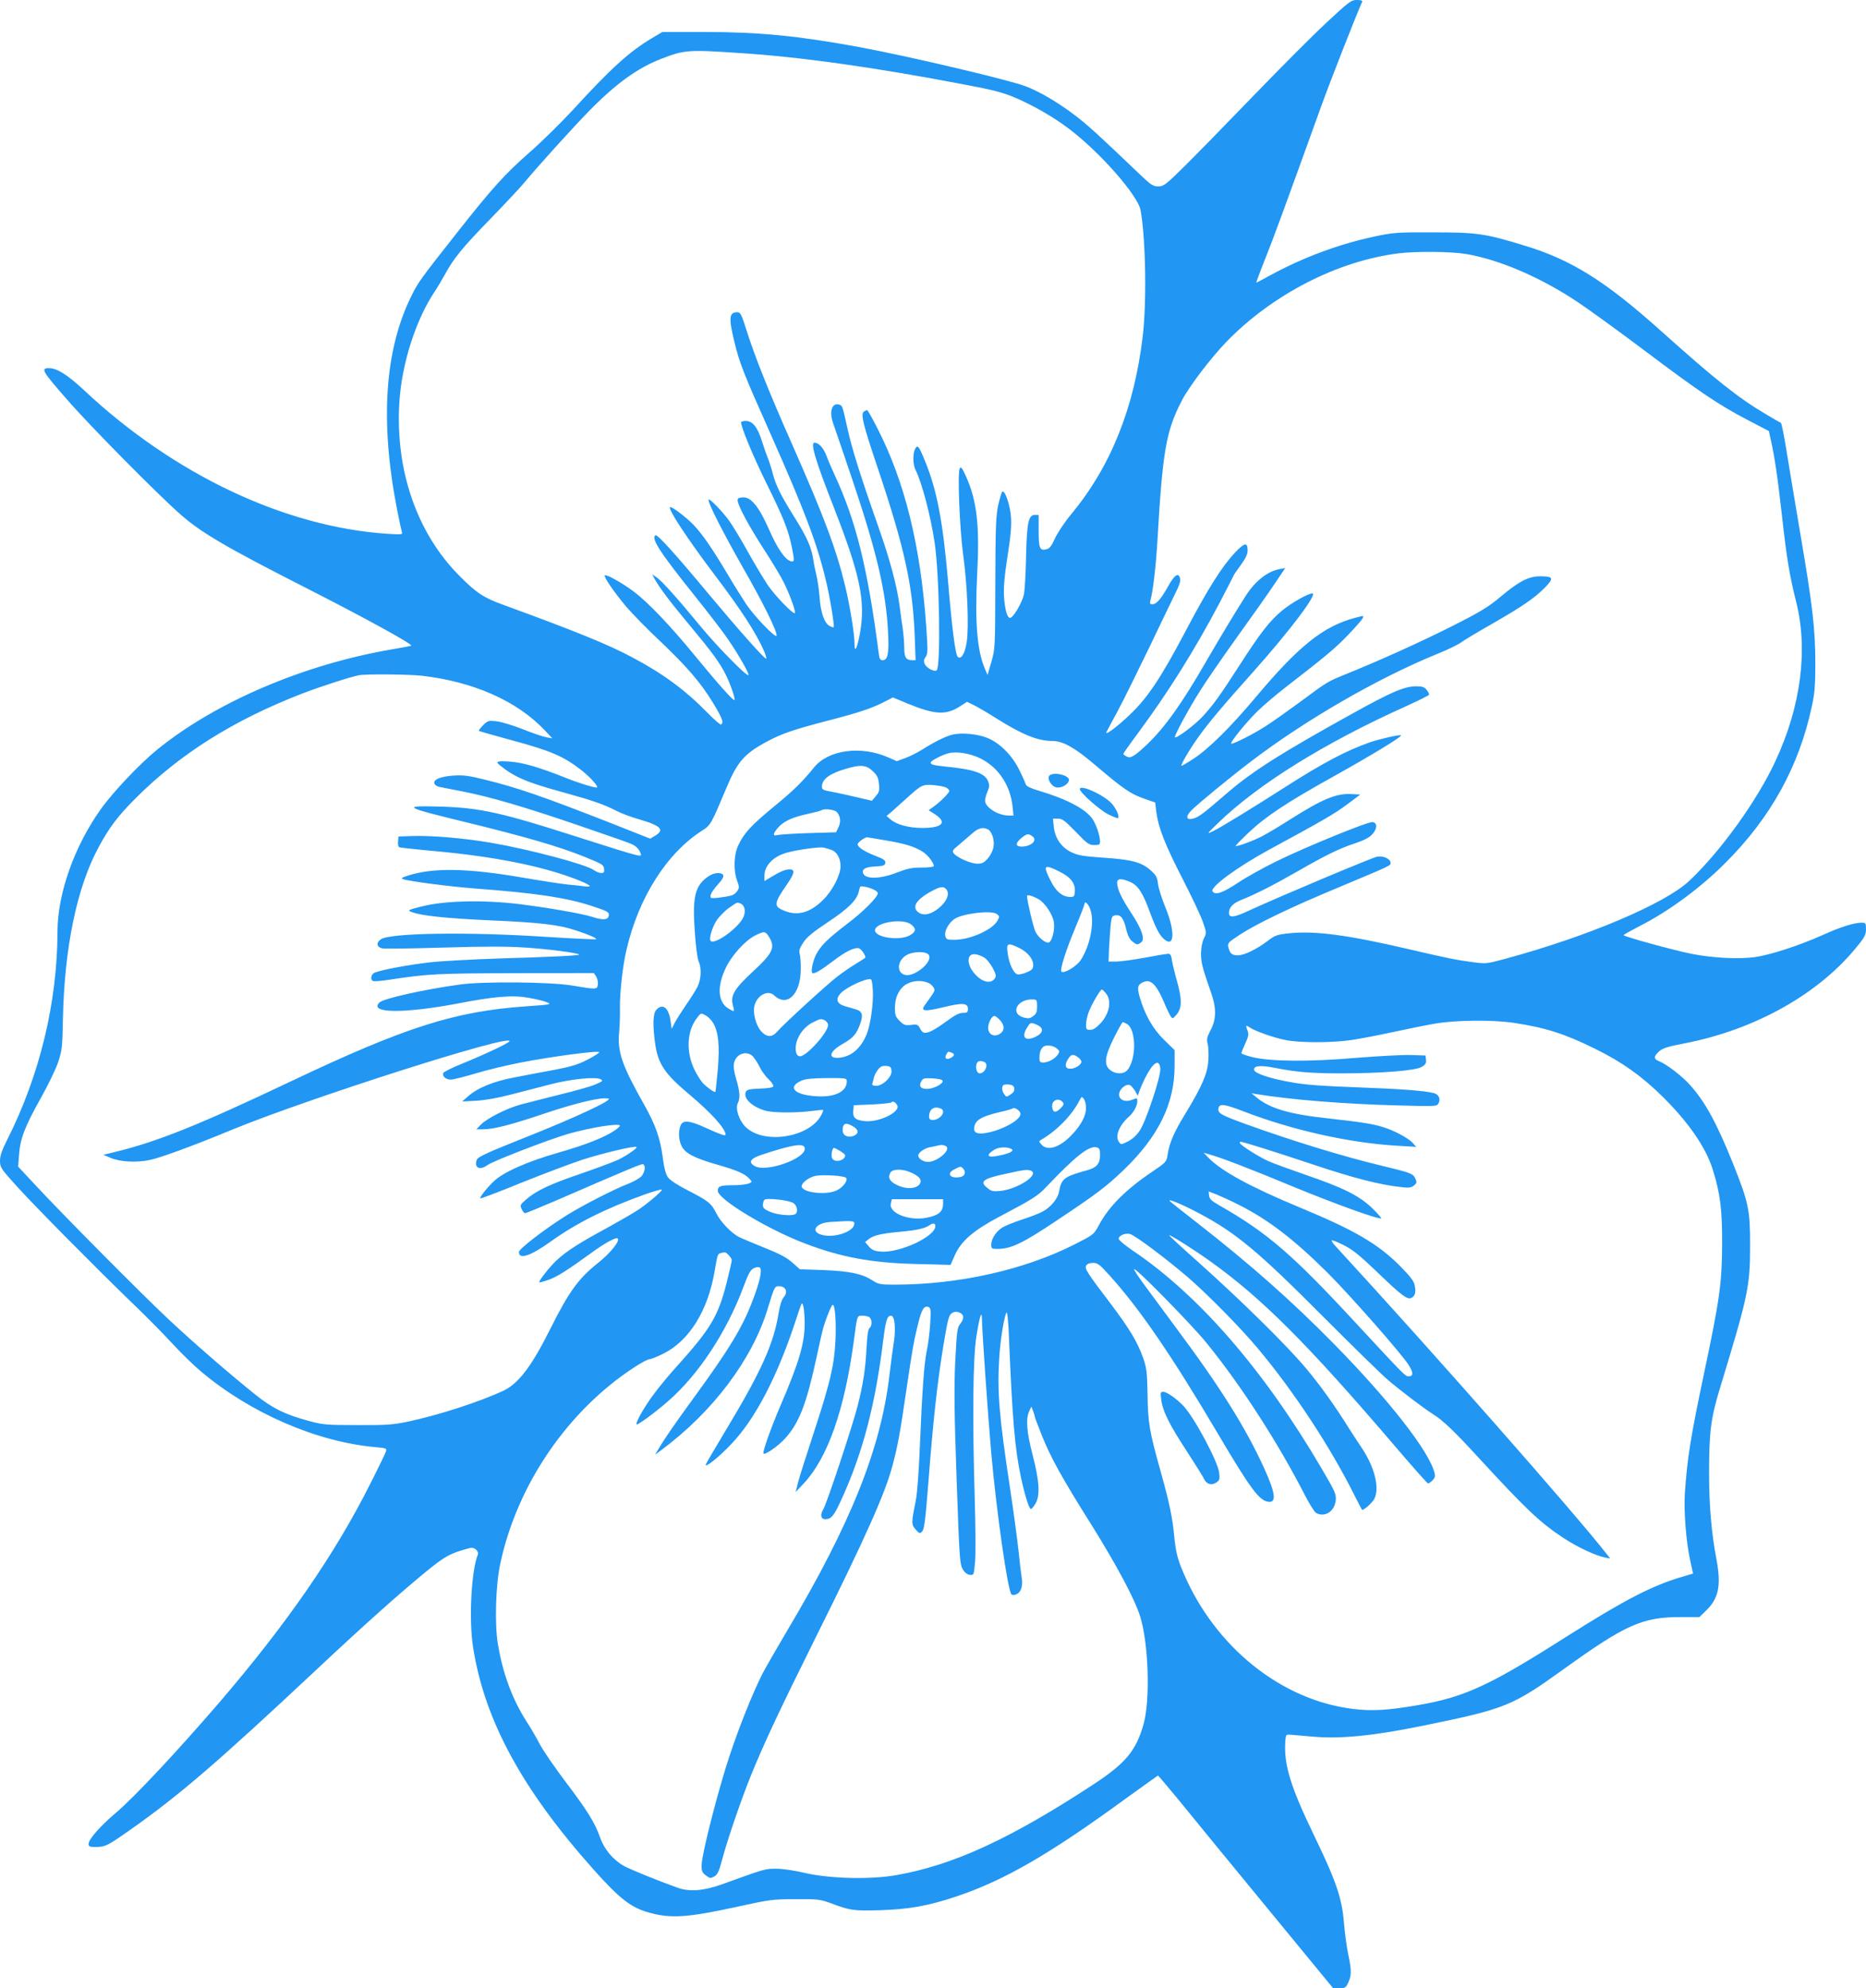 <?xml version="1.0" standalone="no"?>
<!DOCTYPE svg PUBLIC "-//W3C//DTD SVG 20010904//EN"
 "http://www.w3.org/TR/2001/REC-SVG-20010904/DTD/svg10.dtd">
<svg version="1.0" xmlns="http://www.w3.org/2000/svg"
 width="1201pt" height="1280pt" viewBox="0 0 1201 1280"
 preserveAspectRatio="xMidYMid meet">
<g transform="translate(0,1280) scale(0.1,-0.1)"
fill="#2196f3" stroke="none">
<path d="M8534 12651 c-87 -81 -297 -292 -466 -467 -169 -175 -368 -379 -441
-451 -124 -123 -138 -133 -172 -133 -33 0 -47 9 -114 73 -271 259 -341 323
-424 386 -108 82 -225 151 -317 186 -111 42 -769 197 -1081 254 -383 70 -635
95 -980 95 l-276 0 -69 -41 c-143 -85 -263 -194 -510 -464 -77 -83 -202 -206
-279 -273 -155 -136 -239 -229 -465 -516 -230 -292 -248 -316 -289 -399 -175
-348 -207 -810 -95 -1383 14 -71 28 -136 31 -145 6 -14 -4 -15 -98 -9 -658 45
-1368 381 -1945 921 -110 103 -177 145 -229 145 -55 0 -44 -19 120 -206 145
-167 579 -606 727 -736 134 -118 295 -212 808 -473 379 -193 687 -362 677
-372 -2 -1 -57 -12 -123 -23 -567 -97 -1130 -337 -1509 -643 -113 -91 -288
-276 -367 -387 -170 -239 -277 -542 -278 -785 -1 -458 -113 -924 -324 -1343
-34 -67 -46 -103 -46 -135 0 -42 5 -50 112 -168 121 -133 498 -514 743 -751
83 -79 197 -195 255 -258 57 -62 140 -143 185 -180 317 -267 743 -452 1121
-486 70 -6 74 -8 68 -28 -4 -12 -48 -104 -100 -206 -228 -455 -539 -905 -977
-1415 -267 -310 -544 -606 -661 -705 -101 -85 -176 -171 -176 -200 0 -17 7
-20 44 -20 63 0 77 7 222 109 312 219 560 432 1197 1029 311 292 542 498 711
636 123 100 153 117 282 151 27 7 58 -21 49 -44 -42 -104 -58 -421 -30 -596
73 -468 315 -914 776 -1431 169 -189 241 -245 359 -277 139 -39 249 -31 573
40 200 44 221 47 367 47 146 1 159 -1 230 -27 122 -46 145 -49 315 -44 186 6
310 28 489 88 308 103 599 271 1088 628 115 83 210 151 211 151 2 0 62 -71
133 -157 70 -87 323 -395 562 -686 l433 -527 39 0 c33 0 42 5 53 27 26 52 27
82 7 180 -12 54 -25 151 -30 216 -13 159 -51 269 -195 567 -147 304 -191 448
-183 591 3 51 5 54 28 52 14 -1 77 -6 141 -12 183 -17 396 4 714 69 539 110
577 126 915 369 392 282 502 331 745 331 l123 0 42 41 c83 80 99 163 67 334
-31 161 -47 346 -47 548 0 269 11 358 72 557 179 587 192 649 192 910 0 232
-8 274 -110 530 -106 263 -180 399 -279 508 -50 56 -153 134 -198 151 -34 13
-34 31 1 62 22 21 54 31 163 52 459 89 873 322 1119 633 42 51 50 69 50 103 0
38 -2 41 -28 41 -49 0 -138 -28 -252 -80 -148 -66 -330 -126 -432 -141 -103
-15 -268 -7 -408 20 -112 22 -440 112 -440 121 0 3 43 27 95 54 191 96 399
249 560 411 291 290 474 621 556 1006 19 85 23 135 23 279 0 218 -18 374 -96
830 -33 195 -73 436 -89 535 -16 99 -32 181 -37 183 -4 1 -50 28 -102 59 -172
102 -320 219 -670 533 -358 321 -577 458 -878 549 -255 78 -306 85 -587 85
-235 1 -258 -1 -380 -27 -228 -49 -454 -133 -663 -246 -51 -28 -95 -51 -96
-51 -2 0 24 71 59 158 56 142 105 274 362 987 59 163 222 578 260 663 3 8 -6
12 -34 12 -37 0 -49 -10 -199 -149z m-3779 -192 c394 -25 871 -92 1451 -203
187 -35 250 -52 326 -84 120 -52 243 -122 344 -198 198 -148 447 -430 465
-527 33 -180 40 -593 14 -811 -55 -464 -207 -841 -461 -1147 -40 -48 -86 -117
-103 -153 -23 -51 -35 -67 -56 -72 -43 -11 -50 7 -50 119 l0 102 -25 0 c-41 0
-51 -52 -56 -269 -2 -104 -8 -214 -14 -243 -11 -50 -64 -143 -86 -150 -20 -7
-37 52 -42 138 -3 62 3 132 23 260 20 126 26 195 22 249 -5 79 -41 181 -57
164 -4 -5 -16 -45 -26 -89 -14 -68 -17 -142 -18 -500 -1 -413 -1 -421 -25
-505 l-25 -85 -17 40 c-50 115 -65 300 -50 602 17 322 -1 477 -71 635 -26 57
-33 66 -41 52 -15 -27 -1 -382 22 -554 27 -193 38 -470 23 -564 -12 -76 -37
-115 -58 -94 -15 15 -36 174 -63 495 -33 381 -71 576 -145 759 -42 104 -50
114 -66 84 -16 -30 -15 -102 3 -136 41 -82 96 -292 122 -463 32 -212 41 -810
13 -827 -16 -10 -65 16 -76 41 -8 17 -7 28 5 45 15 21 15 41 5 190 -37 530
-139 943 -320 1293 -30 59 -58 107 -61 107 -3 0 -12 -4 -20 -9 -23 -15 -8 -78
89 -366 171 -509 224 -751 237 -1072 l6 -163 -24 0 c-37 0 -49 19 -49 78 0 29
-4 83 -9 120 -6 37 -15 105 -21 152 -17 128 -62 297 -136 507 -118 335 -171
506 -198 628 -34 153 -34 152 -51 159 -48 18 -70 -39 -44 -115 11 -30 66 -193
124 -364 159 -471 219 -729 231 -990 7 -131 -2 -175 -35 -175 -16 0 -21 9 -25
43 -72 550 -145 849 -283 1147 -19 41 -44 99 -54 127 -20 51 -49 83 -77 83
-28 0 7 -117 128 -425 165 -423 201 -593 166 -795 -18 -102 -36 -140 -36 -76
0 63 -29 243 -60 372 -57 236 -132 438 -341 912 -151 341 -241 567 -294 735
-32 103 -40 117 -59 117 -53 0 -57 -35 -20 -188 34 -140 59 -204 232 -592 221
-498 301 -709 357 -944 26 -105 57 -297 51 -304 -3 -2 -14 2 -26 8 -34 18 -58
86 -65 185 -4 50 -13 113 -20 140 -7 28 -16 72 -20 100 -11 77 -39 143 -116
266 -94 150 -124 211 -145 289 -9 36 -23 79 -30 96 -7 16 -25 66 -39 111 -29
93 -60 133 -105 133 -16 0 -30 -4 -30 -9 0 -32 76 -215 160 -386 112 -227 143
-304 165 -410 20 -98 19 -104 -5 -98 -37 10 -87 82 -141 206 -66 149 -117 210
-170 205 -28 -2 -33 -7 -31 -23 7 -41 74 -164 166 -307 52 -80 111 -177 130
-216 38 -76 80 -191 72 -199 -10 -10 -126 110 -174 180 -27 40 -84 135 -127
212 -42 77 -97 167 -120 200 -49 68 -135 155 -135 137 0 -27 96 -214 220 -433
131 -228 225 -419 218 -441 -6 -18 -140 121 -195 202 -27 41 -81 127 -118 190
-97 163 -161 257 -219 319 -50 52 -146 125 -154 116 -13 -13 116 -209 284
-431 175 -231 268 -374 322 -496 11 -27 17 -48 13 -48 -13 0 -177 185 -365
410 -217 261 -335 392 -347 384 -31 -19 29 -111 256 -394 86 -107 182 -233
214 -280 68 -100 135 -219 128 -226 -10 -11 -204 187 -310 316 -145 176 -242
285 -279 312 l-30 21 12 -24 c31 -58 100 -150 227 -302 145 -174 196 -243 235
-322 29 -58 62 -154 55 -161 -7 -7 -99 96 -247 276 -158 194 -309 353 -400
421 -73 55 -178 114 -187 105 -9 -9 61 -110 137 -201 38 -44 134 -143 215
-219 176 -167 265 -270 345 -402 58 -95 70 -127 51 -138 -5 -3 -44 31 -87 75
-141 145 -286 252 -484 357 -157 84 -367 169 -827 337 -128 46 -176 77 -283
185 -278 277 -419 688 -389 1130 17 247 107 525 228 705 15 22 44 71 65 109
57 105 114 174 296 361 91 94 188 197 215 230 81 98 311 353 414 458 173 177
313 279 466 338 149 58 174 60 500 38z m4681 -1294 c215 -37 477 -149 716
-308 65 -43 256 -181 425 -308 361 -272 483 -354 670 -452 l138 -72 12 -55
c25 -112 43 -231 73 -497 29 -265 49 -381 89 -541 80 -312 33 -679 -133 -1034
-118 -254 -353 -580 -553 -768 -156 -148 -656 -359 -1183 -502 -122 -33 -127
-33 -210 -22 -108 14 -157 24 -419 85 -386 90 -596 118 -763 101 -81 -9 -92
-13 -140 -50 -72 -54 -150 -92 -191 -92 -38 0 -51 11 -61 53 -6 25 -1 31 71
78 108 71 332 179 628 302 346 145 345 144 345 161 0 27 -44 48 -87 41 -34 -7
-613 -250 -822 -346 -98 -46 -131 -50 -131 -16 0 37 26 63 87 87 87 35 203 94
353 180 185 106 266 146 368 180 63 21 95 38 115 60 32 36 33 73 1 78 -28 4
-437 -163 -619 -253 -82 -40 -195 -103 -249 -139 -97 -65 -146 -81 -162 -54
-17 27 160 157 366 269 347 188 419 230 498 289 l87 65 -53 3 c-100 6 -186
-29 -398 -163 -71 -46 -155 -95 -184 -110 -59 -30 -161 -67 -167 -61 -2 2 34
39 80 83 114 108 249 197 547 363 244 136 445 258 437 266 -6 7 -136 -23 -198
-44 -154 -54 -299 -130 -549 -290 -227 -145 -409 -256 -461 -282 -44 -21 -44
-21 28 49 259 252 688 519 1218 757 77 35 141 67 143 72 1 5 -6 19 -16 31 -14
18 -28 23 -68 23 -76 -1 -158 -36 -419 -181 -451 -250 -632 -365 -793 -503
-155 -134 -183 -155 -217 -166 -49 -15 -58 8 -19 49 37 39 249 213 384 316
353 269 816 536 1197 692 68 27 137 61 155 74 18 14 110 69 203 122 198 114
271 164 340 234 58 60 53 71 -33 71 -73 0 -137 -33 -252 -130 -81 -68 -127
-96 -310 -189 -200 -101 -476 -226 -700 -316 -107 -44 -106 -43 -288 -178 -74
-54 -168 -121 -210 -148 -77 -51 -221 -124 -228 -116 -8 8 101 142 170 209 39
38 125 111 190 161 242 187 313 246 392 329 45 47 87 94 93 106 11 20 10 20
-46 5 -203 -53 -362 -179 -638 -508 -167 -199 -306 -336 -404 -400 -38 -25
-73 -45 -76 -45 -11 0 52 107 108 185 66 93 152 195 360 428 229 257 410 497
374 497 -27 0 -133 -60 -192 -108 -81 -66 -143 -146 -276 -353 -131 -203 -168
-254 -238 -331 -50 -54 -169 -144 -179 -134 -6 7 84 175 159 294 35 57 142
212 237 345 96 133 206 289 244 346 l70 104 -38 -7 c-76 -14 -157 -78 -217
-173 -69 -108 -164 -266 -252 -418 -160 -278 -270 -431 -386 -541 -79 -74
-103 -88 -128 -74 -12 6 -21 13 -21 17 0 3 42 63 94 133 192 259 363 531 526
840 49 94 90 173 90 175 0 3 20 32 45 66 32 44 45 71 45 95 0 55 -19 52 -81
-13 -84 -90 -173 -230 -314 -498 -163 -309 -247 -435 -362 -545 -79 -76 -162
-138 -152 -114 2 5 35 67 74 139 38 71 128 254 201 405 72 151 148 308 168
349 26 51 36 81 31 98 -10 40 -35 23 -77 -52 -47 -84 -75 -115 -101 -115 -15
0 -18 5 -13 23 17 59 36 223 46 394 33 570 55 698 156 893 46 90 185 273 287
379 296 305 713 520 1107 570 112 14 341 12 436 -4z m-6721 -2715 c333 -39
610 -161 790 -350 l50 -53 -35 6 c-20 3 -89 26 -154 52 -65 26 -142 49 -172
52 -49 5 -55 4 -85 -26 -17 -18 -30 -34 -27 -36 2 -2 89 -27 192 -55 268 -72
350 -106 468 -198 60 -47 117 -112 98 -112 -21 0 -124 32 -200 63 -171 68
-275 98 -357 104 -84 6 -97 1 -65 -24 94 -76 171 -109 404 -173 196 -54 261
-77 348 -121 30 -16 96 -40 145 -54 139 -40 166 -68 100 -106 l-30 -18 -255
101 c-437 171 -598 227 -810 279 -104 26 -138 30 -203 26 -83 -6 -131 -26
-121 -52 4 -8 16 -17 28 -20 11 -2 80 -16 153 -30 172 -33 404 -101 748 -219
154 -53 299 -103 321 -112 43 -15 66 -36 77 -67 6 -16 3 -18 -26 -12 -41 9
-159 46 -418 129 -445 143 -592 175 -829 183 -271 8 -258 -1 132 -96 394 -96
613 -159 783 -228 109 -44 120 -50 123 -75 3 -23 -1 -28 -18 -28 -12 0 -34 8
-48 19 -55 38 -418 134 -664 176 -176 30 -382 47 -503 43 l-90 -3 -3 -33 c-2
-20 2 -34 10 -37 7 -2 114 -14 237 -25 375 -35 678 -95 898 -180 93 -36 114
-53 56 -46 -21 3 -67 8 -103 11 -36 3 -171 24 -300 46 -355 61 -574 64 -735
12 -40 -13 -46 -17 -29 -23 34 -13 313 -49 464 -60 387 -29 581 -58 745 -111
107 -35 118 -41 113 -65 -5 -27 -39 -29 -111 -5 -59 19 -287 59 -467 81 -230
28 -479 22 -625 -15 -90 -23 -94 -25 -66 -36 61 -24 222 -41 511 -54 319 -14
436 -28 545 -64 83 -27 138 -51 132 -57 -2 -3 -148 4 -324 15 -500 33 -998 25
-1060 -15 -33 -21 -30 -51 7 -59 16 -4 193 -1 394 5 263 8 409 8 527 0 141 -9
337 -34 347 -45 6 -6 -185 -16 -508 -25 -179 -6 -386 -17 -460 -26 -130 -15
-298 -46 -347 -65 -24 -9 -32 -43 -13 -54 6 -4 57 0 113 9 246 37 303 40 806
41 l503 1 15 -22 c8 -13 13 -35 11 -51 -4 -34 -7 -34 -168 -7 -143 23 -569 27
-720 6 -233 -32 -492 -90 -518 -116 -69 -69 154 -72 500 -7 243 47 356 56 458
38 47 -8 101 -21 120 -29 33 -14 27 -15 -130 -26 -462 -32 -779 -133 -1515
-482 -595 -283 -866 -391 -1135 -456 l-75 -18 45 -19 c61 -27 168 -33 257 -14
69 15 280 92 528 195 487 200 1785 615 1785 570 0 -11 -157 -85 -314 -149 -60
-24 -111 -50 -113 -57 -8 -20 17 -42 48 -42 16 0 87 18 158 39 72 22 201 53
288 70 206 40 515 81 510 67 -2 -6 -37 -28 -78 -49 -56 -29 -105 -44 -204 -63
-71 -13 -188 -35 -259 -49 -141 -26 -244 -69 -306 -125 l-35 -31 90 5 c56 3
142 18 225 40 74 19 189 49 255 66 131 34 290 50 321 32 17 -9 13 -13 -31 -32
-28 -13 -131 -42 -230 -66 -99 -25 -214 -54 -255 -65 -91 -25 -216 -89 -255
-129 l-29 -30 41 0 c71 0 180 28 408 105 205 68 354 103 401 93 34 -7 -207
-120 -529 -248 -256 -102 -310 -127 -318 -146 -19 -52 19 -71 69 -34 36 26
391 163 517 200 147 42 335 72 335 53 0 -4 -15 -18 -33 -30 -66 -45 -187 -93
-362 -143 -200 -57 -356 -126 -417 -185 -45 -43 -93 -104 -86 -110 2 -2 120
42 261 100 142 57 319 124 395 149 130 42 339 92 349 82 7 -6 -56 -51 -114
-80 -28 -14 -139 -55 -245 -92 -200 -68 -285 -108 -353 -167 -37 -32 -39 -36
-27 -61 6 -14 16 -26 22 -26 6 0 95 37 198 81 493 214 554 239 562 234 18 -11
10 -53 -12 -78 -13 -13 -50 -34 -83 -47 -94 -36 -301 -143 -400 -205 -144 -91
-305 -215 -305 -235 0 -51 76 -25 207 69 166 119 351 211 604 302 60 21 109
35 109 30 0 -11 -88 -86 -150 -128 -25 -17 -118 -71 -205 -119 -179 -97 -260
-149 -323 -208 -43 -40 -117 -134 -111 -141 2 -2 29 5 59 16 55 19 117 58 270
169 91 67 166 108 176 97 16 -16 -50 -97 -130 -160 -122 -97 -185 -184 -301
-416 -122 -245 -206 -356 -303 -403 -151 -71 -418 -158 -617 -200 -96 -20
-137 -23 -325 -22 -199 0 -222 2 -310 26 -155 42 -235 81 -345 169 -159 127
-398 334 -560 486 -165 154 -687 680 -859 866 l-109 117 6 78 c7 101 37 180
142 367 46 82 96 186 110 229 24 73 27 96 30 270 9 465 90 856 232 1116 67
124 124 199 233 308 287 288 633 506 1075 677 111 43 318 110 365 118 51 9
318 6 405 -3z m3126 -179 c175 -72 246 -76 335 -20 l48 31 43 -21 c24 -12 87
-48 140 -82 173 -109 272 -149 366 -149 66 0 141 -41 263 -144 201 -171 240
-197 338 -231 l61 -21 7 -59 c13 -102 56 -212 168 -430 59 -115 119 -241 132
-280 24 -69 24 -71 7 -105 -11 -22 -18 -58 -19 -97 0 -60 9 -94 64 -251 36
-101 35 -173 -2 -243 -24 -46 -27 -59 -19 -89 5 -19 7 -68 4 -109 -6 -85 -42
-167 -150 -344 -71 -116 -101 -186 -112 -260 -7 -47 -9 -49 -96 -108 -174
-117 -283 -226 -349 -351 -30 -55 -34 -58 -148 -116 -327 -167 -752 -262
-1164 -262 -95 0 -104 2 -147 30 -66 41 -144 57 -315 64 l-148 5 -39 35 c-46
42 -84 62 -219 116 -57 23 -116 48 -133 56 -51 27 -118 96 -147 154 -33 65
-51 79 -187 149 -63 32 -111 64 -124 82 -14 20 -25 60 -34 132 -16 120 -46
205 -116 330 -146 259 -176 344 -164 472 4 44 6 112 5 150 -2 99 17 274 42
380 78 338 261 625 490 770 51 32 57 43 153 272 71 170 116 222 265 301 90 49
174 77 385 132 195 50 288 81 363 120 31 16 58 29 58 30 1 0 44 -17 95 -39z
m3904 -2056 c200 -30 329 -71 520 -166 175 -86 300 -175 436 -309 166 -164
278 -326 322 -467 49 -155 62 -261 61 -483 -1 -249 -16 -356 -114 -820 -91
-432 -110 -554 -126 -785 -7 -115 8 -312 35 -433 l18 -82 -71 -21 c-194 -57
-369 -148 -739 -382 -533 -339 -678 -403 -1042 -457 -156 -24 -259 -25 -381
-5 -460 74 -876 431 -1064 911 -22 56 -34 108 -41 179 -12 136 -32 229 -90
437 -71 252 -81 310 -83 493 -3 142 -6 168 -28 232 -37 104 -88 189 -208 348
-155 204 -170 228 -159 248 7 11 22 17 44 17 29 0 43 -10 104 -78 192 -212
396 -508 694 -1012 206 -349 266 -432 321 -446 64 -16 59 46 -17 213 -118 259
-278 516 -566 903 -63 85 -152 206 -198 268 -46 61 -79 112 -73 112 20 0 376
-364 467 -477 224 -276 460 -643 633 -981 29 -56 61 -107 71 -112 56 -30 118
10 126 80 4 42 -2 55 -93 210 -369 630 -790 1115 -1216 1401 -48 33 -88 66
-88 74 0 21 43 39 73 31 32 -8 232 -158 372 -278 126 -109 335 -321 446 -453
230 -273 469 -635 625 -948 26 -51 48 -94 50 -96 7 -8 65 43 79 69 36 70 3
204 -81 330 -27 40 -62 94 -78 119 -94 151 -187 281 -279 391 -122 146 -412
432 -689 680 -108 96 -195 176 -193 178 5 5 162 -94 265 -168 330 -236 623
-529 1173 -1172 121 -142 224 -258 228 -258 5 0 18 9 29 20 15 15 19 27 13 48
-34 138 -289 465 -643 826 -275 280 -537 512 -881 781 -90 70 -171 134 -179
142 -23 22 82 -21 190 -79 236 -125 380 -246 795 -663 182 -182 367 -364 413
-404 80 -69 234 -186 297 -226 61 -38 136 -109 286 -273 311 -338 399 -422
552 -523 88 -58 207 -114 269 -126 l32 -6 -23 29 c-210 268 -1117 1299 -1749
1986 -14 15 -23 30 -20 33 3 3 37 -11 77 -31 57 -28 102 -65 219 -177 159
-153 193 -178 220 -160 21 13 26 35 17 79 -4 26 -29 58 -93 123 -141 142 -290
230 -642 376 -323 134 -511 237 -594 324 l-29 30 39 -11 c69 -19 263 -93 539
-208 264 -109 555 -214 565 -203 3 2 -25 33 -62 69 -84 79 -185 129 -431 213
-98 34 -202 72 -233 86 -62 27 -184 105 -184 117 0 4 1 8 3 8 17 0 208 -60
448 -140 279 -94 454 -139 596 -153 40 -5 57 -2 73 11 19 15 20 21 10 44 -15
33 -29 38 -215 83 -247 59 -573 159 -867 265 -169 61 -190 73 -186 103 5 35
35 31 163 -18 314 -121 681 -203 990 -221 l120 -7 -23 26 c-28 30 -118 79
-187 100 -69 22 -140 33 -356 57 -251 27 -379 65 -464 137 l-30 25 35 -6 c224
-36 560 -63 896 -72 261 -7 262 -7 273 14 15 28 0 58 -31 65 -62 16 -220 27
-489 37 -208 7 -331 16 -412 30 -145 24 -251 59 -255 82 -5 27 39 32 130 14
144 -28 228 -35 423 -36 261 0 486 17 526 42 24 14 30 24 27 46 l-3 27 -95 3
c-52 2 -210 -7 -350 -18 -299 -26 -549 -24 -667 4 -40 10 -73 21 -73 26 0 4
11 32 25 63 21 44 23 60 15 81 -14 37 -13 39 13 22 35 -24 154 -66 229 -81 89
-19 304 -19 429 0 53 8 173 31 265 51 93 20 214 45 269 54 128 23 372 26 510
5z m-1772 -1171 c189 -95 355 -222 573 -439 147 -147 482 -528 523 -596 28
-45 27 -69 -1 -69 -24 0 -19 -5 -348 350 -403 436 -566 576 -875 752 -47 27
-61 40 -63 61 l-3 27 52 -20 c29 -12 93 -41 142 -66z m-3283 -324 c11 -11 20
-26 20 -33 0 -8 -16 -76 -35 -152 -53 -207 -103 -291 -309 -520 -55 -60 -126
-146 -158 -190 -62 -82 -125 -195 -109 -195 13 0 125 83 200 149 197 171 379
448 487 739 30 81 44 107 64 117 16 8 32 10 40 5 18 -11 1 -91 -47 -215 -64
-170 -152 -314 -379 -625 -122 -168 -182 -254 -224 -325 l-24 -40 39 29 c332
246 587 584 686 911 43 141 45 145 72 145 46 0 61 -38 29 -74 -11 -13 -23 -53
-31 -101 -30 -191 -112 -374 -328 -733 -73 -122 -137 -230 -140 -239 -11 -29
84 46 163 130 156 163 299 438 419 807 15 47 30 89 33 95 11 17 20 -38 21
-120 1 -129 -34 -251 -157 -537 -58 -135 -116 -297 -108 -305 11 -11 95 48
141 99 89 99 136 222 200 518 19 91 40 181 46 200 20 65 51 140 59 140 15 0
23 -111 17 -234 -8 -156 -34 -268 -140 -591 -47 -143 -93 -287 -101 -320 l-15
-60 52 55 c154 165 262 472 322 915 23 174 20 165 58 165 18 0 38 -5 45 -12
16 -16 15 -53 -1 -67 -10 -7 -16 -49 -20 -133 -7 -131 -22 -232 -57 -368 -32
-127 -199 -630 -221 -666 -22 -36 -16 -64 13 -64 39 0 57 22 111 143 132 293
212 601 262 1012 16 127 25 155 50 155 25 0 33 -90 15 -189 -5 -31 -16 -117
-25 -191 -55 -475 -250 -961 -660 -1650 -67 -113 -138 -237 -158 -275 -64
-128 -148 -337 -212 -530 -72 -216 -177 -626 -179 -699 -1 -42 3 -51 27 -69
26 -20 30 -20 54 -7 21 12 30 31 50 105 33 127 122 386 186 545 86 211 184
420 420 895 316 634 444 921 491 1099 34 127 50 215 90 491 40 270 47 310 76
427 22 89 38 115 66 104 15 -6 16 -18 11 -109 -4 -56 -13 -133 -22 -172 -17
-80 -30 -262 -45 -625 -6 -147 -16 -289 -25 -335 -30 -150 -30 -158 -2 -191
24 -27 27 -28 42 -13 14 14 21 72 41 325 30 390 56 628 96 873 28 168 35 195
54 207 16 11 28 12 48 5 32 -13 34 -39 5 -75 -18 -23 -21 -48 -31 -243 -8
-175 -6 -324 9 -759 18 -503 20 -542 39 -575 13 -23 29 -35 46 -37 26 -3 26
-2 34 85 4 48 3 225 -2 393 -16 527 -12 916 10 1055 20 127 35 177 36 115 0
-70 40 -640 60 -865 34 -381 106 -885 130 -909 6 -6 18 -6 34 2 28 12 41 56
32 105 -3 18 -13 97 -21 177 -9 80 -33 262 -55 405 -69 455 -82 612 -69 828 7
126 36 297 49 297 4 0 11 -73 14 -162 22 -531 38 -712 76 -893 25 -119 54
-210 65 -209 6 0 19 16 30 35 30 52 25 145 -19 313 -38 148 -45 230 -22 281
l14 30 11 -28 c6 -16 11 -32 11 -37 0 -4 21 -59 46 -122 57 -142 127 -269 318
-573 163 -261 280 -480 314 -590 55 -176 66 -540 22 -695 -48 -170 -114 -250
-319 -385 -538 -353 -907 -523 -1276 -587 -170 -29 -430 -22 -590 16 -64 15
-139 26 -180 26 -72 0 -70 0 -350 -101 -117 -42 -209 -49 -285 -21 -134 48
-297 115 -343 139 -70 39 -128 107 -155 185 -33 94 -82 173 -223 359 -68 90
-142 198 -164 239 -21 41 -59 106 -83 143 -94 145 -157 315 -188 507 -21 128
-14 376 16 514 108 508 434 985 864 1265 43 28 86 51 96 51 9 0 50 16 90 36
166 83 286 276 329 529 19 110 20 113 39 118 30 8 32 7 52 -13z"/>
<path d="M6127 8070 c-45 -12 -117 -48 -194 -97 -31 -19 -80 -44 -109 -54
l-52 -19 -55 24 c-176 78 -388 49 -479 -66 -73 -90 -129 -146 -255 -249 -148
-122 -192 -170 -229 -246 -31 -62 -35 -162 -10 -232 15 -40 15 -47 1 -67 -8
-13 -25 -26 -38 -29 -54 -13 -128 -21 -132 -14 -9 13 8 43 47 87 40 44 44 64
14 70 -29 6 -62 -6 -96 -34 -69 -58 -83 -129 -68 -344 6 -89 16 -168 24 -187
21 -46 17 -117 -7 -166 -12 -23 -45 -76 -74 -117 -28 -41 -61 -93 -72 -114
l-20 -39 -7 49 c-11 86 -51 118 -92 73 -22 -24 -24 -103 -6 -226 18 -121 62
-187 211 -312 149 -125 241 -227 241 -266 0 -10 -37 3 -131 46 -103 47 -145
50 -159 13 -15 -38 -12 -92 6 -130 23 -48 80 -78 225 -120 133 -38 184 -60
213 -93 18 -20 18 -21 -8 -31 -15 -5 -58 -10 -96 -10 -84 0 -100 -6 -100 -36
0 -54 319 -247 561 -339 233 -89 428 -125 715 -132 l222 -6 27 62 c42 93 120
160 290 250 212 112 243 131 299 190 188 198 275 267 324 255 18 -5 22 -13 22
-48 0 -59 -21 -83 -88 -101 -144 -40 -161 -53 -176 -138 -9 -46 -55 -101 -110
-129 -23 -12 -81 -34 -131 -50 -49 -16 -105 -39 -123 -50 -41 -25 -72 -73 -72
-110 0 -26 3 -28 39 -28 88 0 162 35 384 184 261 174 316 216 431 326 222 214
326 426 326 667 l0 103 -69 67 c-73 72 -123 162 -156 276 -18 63 -13 81 30 97
43 16 80 -22 126 -130 17 -41 37 -83 44 -93 12 -17 14 -16 39 13 34 41 34 99
1 215 -14 49 -28 108 -32 132 -4 32 -10 43 -23 43 -9 0 -77 -11 -151 -25 -74
-14 -157 -25 -184 -25 l-50 0 3 83 c2 45 7 111 10 147 7 61 9 65 34 68 33 4
51 -21 68 -96 8 -34 21 -59 37 -72 30 -24 34 -24 57 -7 28 20 6 85 -66 194
-61 93 -87 150 -88 191 0 28 29 29 87 3 49 -23 79 -70 123 -191 41 -110 64
-154 96 -179 64 -51 67 56 5 207 -23 56 -45 125 -48 153 -5 43 -12 55 -49 88
-58 51 -123 68 -308 80 -128 9 -157 14 -203 36 -64 32 -104 91 -111 166 l-5
49 33 0 c27 0 44 -13 114 -85 74 -77 85 -85 119 -85 32 0 37 3 37 23 0 38 -26
113 -50 147 -46 64 -166 127 -348 181 -45 13 -76 28 -79 38 -3 9 -20 49 -40
89 -44 93 -122 174 -200 208 -65 29 -173 40 -236 24z m180 -151 c117 -56 195
-172 210 -310 l6 -59 -32 0 c-67 0 -151 53 -151 96 0 12 7 38 16 59 13 31 13
43 3 67 -21 51 -95 76 -273 93 -77 8 -96 13 -96 26 0 11 74 50 115 60 51 13
136 0 202 -32z m-691 -82 c30 -28 37 -42 41 -83 5 -43 2 -54 -20 -79 l-25 -30
-98 23 c-55 13 -127 29 -161 35 -53 9 -63 14 -63 32 0 49 49 85 155 116 94 28
129 25 171 -14z m474 -107 c11 -6 20 -16 20 -22 0 -12 -62 -74 -104 -103 l-29
-21 42 -27 c79 -52 46 -87 -83 -87 -85 0 -165 21 -203 54 l-27 23 40 34 c21
19 61 55 89 80 96 87 103 90 172 85 35 -3 72 -10 83 -16z m-706 -156 c25 -25
30 -63 13 -99 l-16 -33 -173 -5 c-95 -3 -185 -9 -200 -12 -35 -9 -36 4 -2 45
36 42 90 68 191 90 46 10 87 21 91 24 12 12 81 5 96 -10z m976 -114 c25 -14
43 -71 34 -116 -4 -20 -20 -52 -36 -70 -24 -28 -37 -34 -68 -34 -41 0 -128 38
-151 66 -12 15 -9 21 30 53 23 20 62 53 85 73 42 38 72 46 106 28z m285 -44
c35 -25 -8 -66 -70 -66 -39 0 -41 21 -5 52 39 32 48 34 75 14z m-945 -26 c125
-21 184 -39 237 -72 33 -20 73 -71 73 -93 0 -6 -32 -10 -77 -10 -64 0 -92 -6
-160 -32 -105 -42 -203 -44 -217 -6 -11 28 14 42 77 45 53 3 62 6 65 23 2 16
-10 25 -60 44 -73 28 -118 57 -118 76 0 12 43 43 60 45 3 0 57 -9 120 -20z
m-347 -62 c35 -13 57 -55 57 -105 0 -55 -51 -155 -110 -214 -84 -84 -164 -107
-250 -73 -73 29 -71 46 18 175 48 70 51 95 9 92 -29 -2 -55 -14 -119 -52 l-38
-23 0 34 c0 66 57 125 145 149 62 18 207 38 235 33 14 -3 38 -10 53 -16z
m1466 -139 c73 -36 103 -76 99 -129 -3 -32 -5 -35 -35 -34 -48 3 -88 37 -122
106 -50 99 -42 107 58 57z m-1191 -118 c12 -6 22 -16 22 -20 0 -26 -91 -118
-197 -198 -128 -98 -172 -142 -202 -201 -20 -42 -34 -109 -22 -116 12 -8 58
20 135 79 79 60 138 89 165 80 14 -4 41 -43 41 -59 0 -2 -28 -20 -62 -41 -35
-21 -88 -58 -118 -81 -68 -52 -347 -308 -384 -351 -35 -42 -69 -43 -106 -3
-33 35 -55 115 -45 162 15 70 87 109 128 70 83 -78 170 7 171 168 1 41 -3 86
-7 100 -6 20 -1 35 23 72 24 37 63 68 162 134 129 86 181 138 195 193 3 14 7
29 9 32 5 9 62 -4 92 -20z m460 7 c24 -24 13 -67 -27 -107 -52 -52 -110 -71
-146 -47 -52 34 -19 87 90 144 46 24 66 27 83 10z m597 -67 c40 -22 91 -99 98
-148 8 -48 -13 -127 -34 -131 -21 -4 -66 33 -84 69 -13 24 -55 202 -55 231 0
11 34 2 75 -21z m-1920 -27 c29 -11 37 -52 19 -90 -33 -69 -184 -178 -210
-151 -13 13 10 90 40 134 18 26 54 62 80 80 54 37 49 35 71 27z m2253 -40 c28
-81 -1 -232 -63 -326 -26 -39 -108 -88 -123 -73 -12 11 27 134 88 280 33 79
60 149 60 155 0 25 26 1 38 -36z m-602 -28 c18 -14 18 -17 4 -43 -33 -59 -176
-123 -277 -123 -48 0 -53 2 -59 25 -7 29 19 79 56 107 50 37 239 60 276 34z
m-552 -67 c34 -27 33 -45 -6 -69 -66 -40 -233 -15 -226 34 7 49 180 76 232 35z
m-914 -81 c42 -68 24 -104 -108 -226 -115 -107 -142 -151 -125 -213 12 -45 11
-45 -28 -22 -70 42 -76 144 -15 268 40 80 125 173 189 204 56 28 64 27 87 -11z
m1607 -69 c55 -26 93 -72 93 -110 0 -25 -6 -33 -41 -48 -22 -10 -50 -16 -61
-13 -25 6 -54 69 -63 140 -8 61 1 65 72 31z m-578 -48 c24 -45 -94 -142 -154
-127 -56 14 -51 90 7 126 45 27 133 28 147 1z m361 -19 c14 -10 36 -39 50 -65
20 -37 23 -50 14 -64 -23 -37 -76 -29 -122 19 -65 65 -64 147 1 134 18 -3 43
-14 57 -24z m-722 -208 c4 -85 -14 -212 -38 -277 -38 -99 -108 -156 -192 -157
-62 0 -44 45 36 90 67 38 89 63 112 128 21 59 14 82 -27 94 -13 4 -44 13 -69
20 -55 16 -65 46 -28 85 36 38 162 97 193 89 6 -1 11 -34 13 -72z m364 45 c10
-5 22 -18 28 -28 10 -19 9 -19 -56 -109 -31 -42 -6 -46 114 -17 126 31 162 29
162 -10 0 -20 -5 -25 -26 -25 -32 0 -53 -11 -135 -71 -37 -27 -80 -52 -97 -55
-27 -6 -34 -3 -49 23 -15 28 -20 30 -59 25 -38 -4 -47 -1 -74 26 -26 26 -30
38 -30 82 0 60 18 106 53 139 42 38 117 47 169 20z m1137 -65 c38 -48 21 -132
-38 -194 -26 -27 -46 -40 -64 -40 -24 0 -27 4 -27 34 0 18 7 52 15 75 16 47
76 151 87 151 3 0 16 -12 27 -26z m-444 -83 c0 -35 -5 -48 -25 -62 -21 -16
-31 -17 -62 -9 -91 26 -39 122 62 116 23 -1 25 -5 25 -45z m-2087 -103 c36
-58 45 -146 32 -303 -7 -77 -14 -142 -16 -144 -5 -6 -50 26 -80 56 -14 16 -39
55 -55 88 -53 112 -49 241 12 325 29 40 30 40 58 25 16 -8 38 -29 49 -47z
m1847 16 c32 -34 32 -69 1 -89 -37 -24 -76 -5 -76 38 0 33 23 77 41 77 5 0 21
-12 34 -26z m-1124 -4 c10 -6 19 -19 19 -28 0 -48 -139 -202 -181 -202 -12 0
-21 9 -25 25 -16 66 34 157 107 193 50 25 54 26 80 12z m1389 -45 c16 -19 2
-42 -36 -60 -66 -31 -92 -2 -54 59 19 32 23 34 50 25 16 -6 34 -16 40 -24z
m552 24 c62 -33 64 -231 2 -300 -23 -25 -74 -25 -108 2 -43 34 -36 89 24 209
28 55 53 100 56 100 3 0 14 -5 26 -11z m-452 -157 c20 -16 21 -21 10 -39 -18
-28 -62 -53 -94 -53 -22 0 -26 4 -26 30 0 52 19 80 55 80 18 0 43 -8 55 -18z
m-676 -28 c22 -8 20 -21 -4 -34 -28 -15 -43 -4 -30 21 12 21 12 21 34 13z
m-1277 -26 c11 -13 31 -43 43 -68 12 -25 38 -60 57 -78 19 -18 33 -38 30 -45
-2 -8 -32 -13 -85 -15 -65 -2 -84 -6 -91 -20 -21 -41 40 -99 129 -123 51 -13
192 -14 295 -1 39 5 71 8 73 7 2 -2 -3 -17 -12 -33 -75 -146 -372 -192 -488
-76 -42 42 -67 119 -49 153 16 30 13 75 -10 152 -14 46 -19 81 -15 104 12 62
83 86 123 43z m2091 -4 c12 -8 22 -21 22 -29 0 -20 -40 -45 -72 -45 -33 0 -38
26 -12 65 19 29 31 31 62 9z m-604 -30 c32 -12 7 -74 -29 -74 -17 0 -28 34
-20 60 7 20 21 25 49 14z m1134 -43 c5 -48 -92 -339 -132 -399 -20 -30 -47
-55 -76 -70 -42 -21 -46 -21 -57 -5 -29 38 -1 108 67 168 27 25 50 67 50 95 0
23 0 23 -36 9 -56 -21 -99 14 -74 60 13 25 44 43 62 36 8 -3 22 -20 33 -37
l18 -32 12 35 c7 19 23 55 35 79 52 103 92 127 98 61z m-1730 -14 c5 -38 -56
-97 -98 -97 -19 0 -28 4 -26 13 3 6 7 24 10 38 3 14 15 38 27 53 16 21 28 26
53 24 26 -2 32 -8 34 -31z m-288 -70 c0 -65 -79 -103 -199 -94 -141 9 -186 60
-91 101 25 11 72 15 163 16 126 0 127 0 127 -23z m617 6 c7 -19 -58 -53 -100
-53 -42 0 -55 17 -37 50 10 18 19 21 72 18 37 -2 63 -8 65 -15z m461 -50 c2
-15 -5 -27 -24 -39 -25 -17 -27 -17 -40 1 -15 20 -18 47 -7 59 4 4 21 6 38 4
22 -2 31 -9 33 -25z m462 -125 c0 -50 -30 -108 -88 -170 -78 -84 -159 -111
-198 -67 -19 21 -19 22 0 33 101 60 195 157 243 250 15 28 16 29 29 11 8 -10
14 -36 14 -57z m-150 37 c9 -11 7 -19 -14 -40 -32 -32 -50 -28 -54 10 -5 41
41 62 68 30z m-1066 -19 c27 -43 -118 -114 -210 -103 -59 6 -76 22 -72 66 l3
36 117 5 c64 3 120 9 124 13 11 10 26 4 38 -17z m280 -22 c40 -15 -1 -74 -51
-74 -17 0 -23 6 -23 21 0 48 30 70 74 53z m514 -32 c6 -36 -97 -98 -203 -122
-62 -14 -95 -7 -95 21 0 54 37 79 161 109 45 10 84 21 86 24 11 11 48 -13 51
-32z m-1070 -88 c12 -8 22 -21 22 -29 0 -20 -37 -38 -65 -31 -27 7 -37 29 -29
62 7 27 27 26 72 -2z m-318 -139 c0 -66 -246 -152 -320 -113 -47 25 -32 50 45
75 203 67 275 77 275 38z m909 16 c35 -22 -56 -101 -116 -101 -30 0 -63 21
-63 41 0 19 41 48 77 54 21 4 43 8 48 10 19 6 40 5 54 -4z m425 -21 c11 -11
-19 -26 -82 -39 -79 -17 -92 1 -30 39 30 18 91 18 112 0z m-1106 -10 c17 -11
32 -23 32 -27 -1 -34 -64 -50 -83 -22 -10 16 -2 69 11 69 4 0 22 -9 40 -20z
m790 -112 c20 -20 14 -47 -12 -54 -67 -16 -100 20 -44 48 41 21 41 21 56 6z
m-333 -27 c49 -22 67 -43 59 -65 -15 -39 -87 -46 -150 -15 -47 22 -61 47 -44
79 14 26 79 27 135 1z m769 13 c61 -24 -82 -119 -196 -131 -44 -4 -58 -2 -80
17 -57 44 -34 62 121 95 120 26 133 27 155 19z m-1189 -46 c15 -14 -15 -58
-55 -79 -66 -36 -230 -18 -230 25 0 23 50 60 93 67 51 8 178 0 192 -13z m-338
-163 c24 -16 31 -59 12 -71 -23 -14 -118 -5 -163 15 -36 15 -46 25 -46 43 0
13 5 29 10 34 14 14 158 -2 187 -21z m963 -1 c0 -55 -27 -78 -109 -94 -113
-21 -243 32 -227 93 l6 27 165 0 165 0 0 -26z m-572 -136 c-7 -49 -130 -89
-207 -68 -77 20 -43 76 49 83 151 10 162 9 158 -15z m522 -12 c0 -67 -234
-175 -354 -163 -39 3 -55 11 -74 33 l-24 28 22 18 c31 25 81 37 200 48 113 10
165 22 195 44 22 15 35 12 35 -8z"/>
<path d="M6763 7813 c-35 -13 3 -83 45 -83 35 0 72 26 72 50 0 26 -79 49 -117
33z"/>
<path d="M6950 7720 c0 -22 129 -136 184 -163 32 -16 60 -26 62 -24 10 10 -9
56 -37 90 -46 56 -209 131 -209 97z"/>
<path d="M7474 3789 c10 -75 52 -160 165 -332 54 -84 105 -164 111 -179 16
-33 47 -42 78 -22 21 14 24 22 19 62 -8 73 -160 357 -230 431 -46 48 -107 91
-130 91 -18 0 -19 -5 -13 -51z"/>
</g>
</svg>

